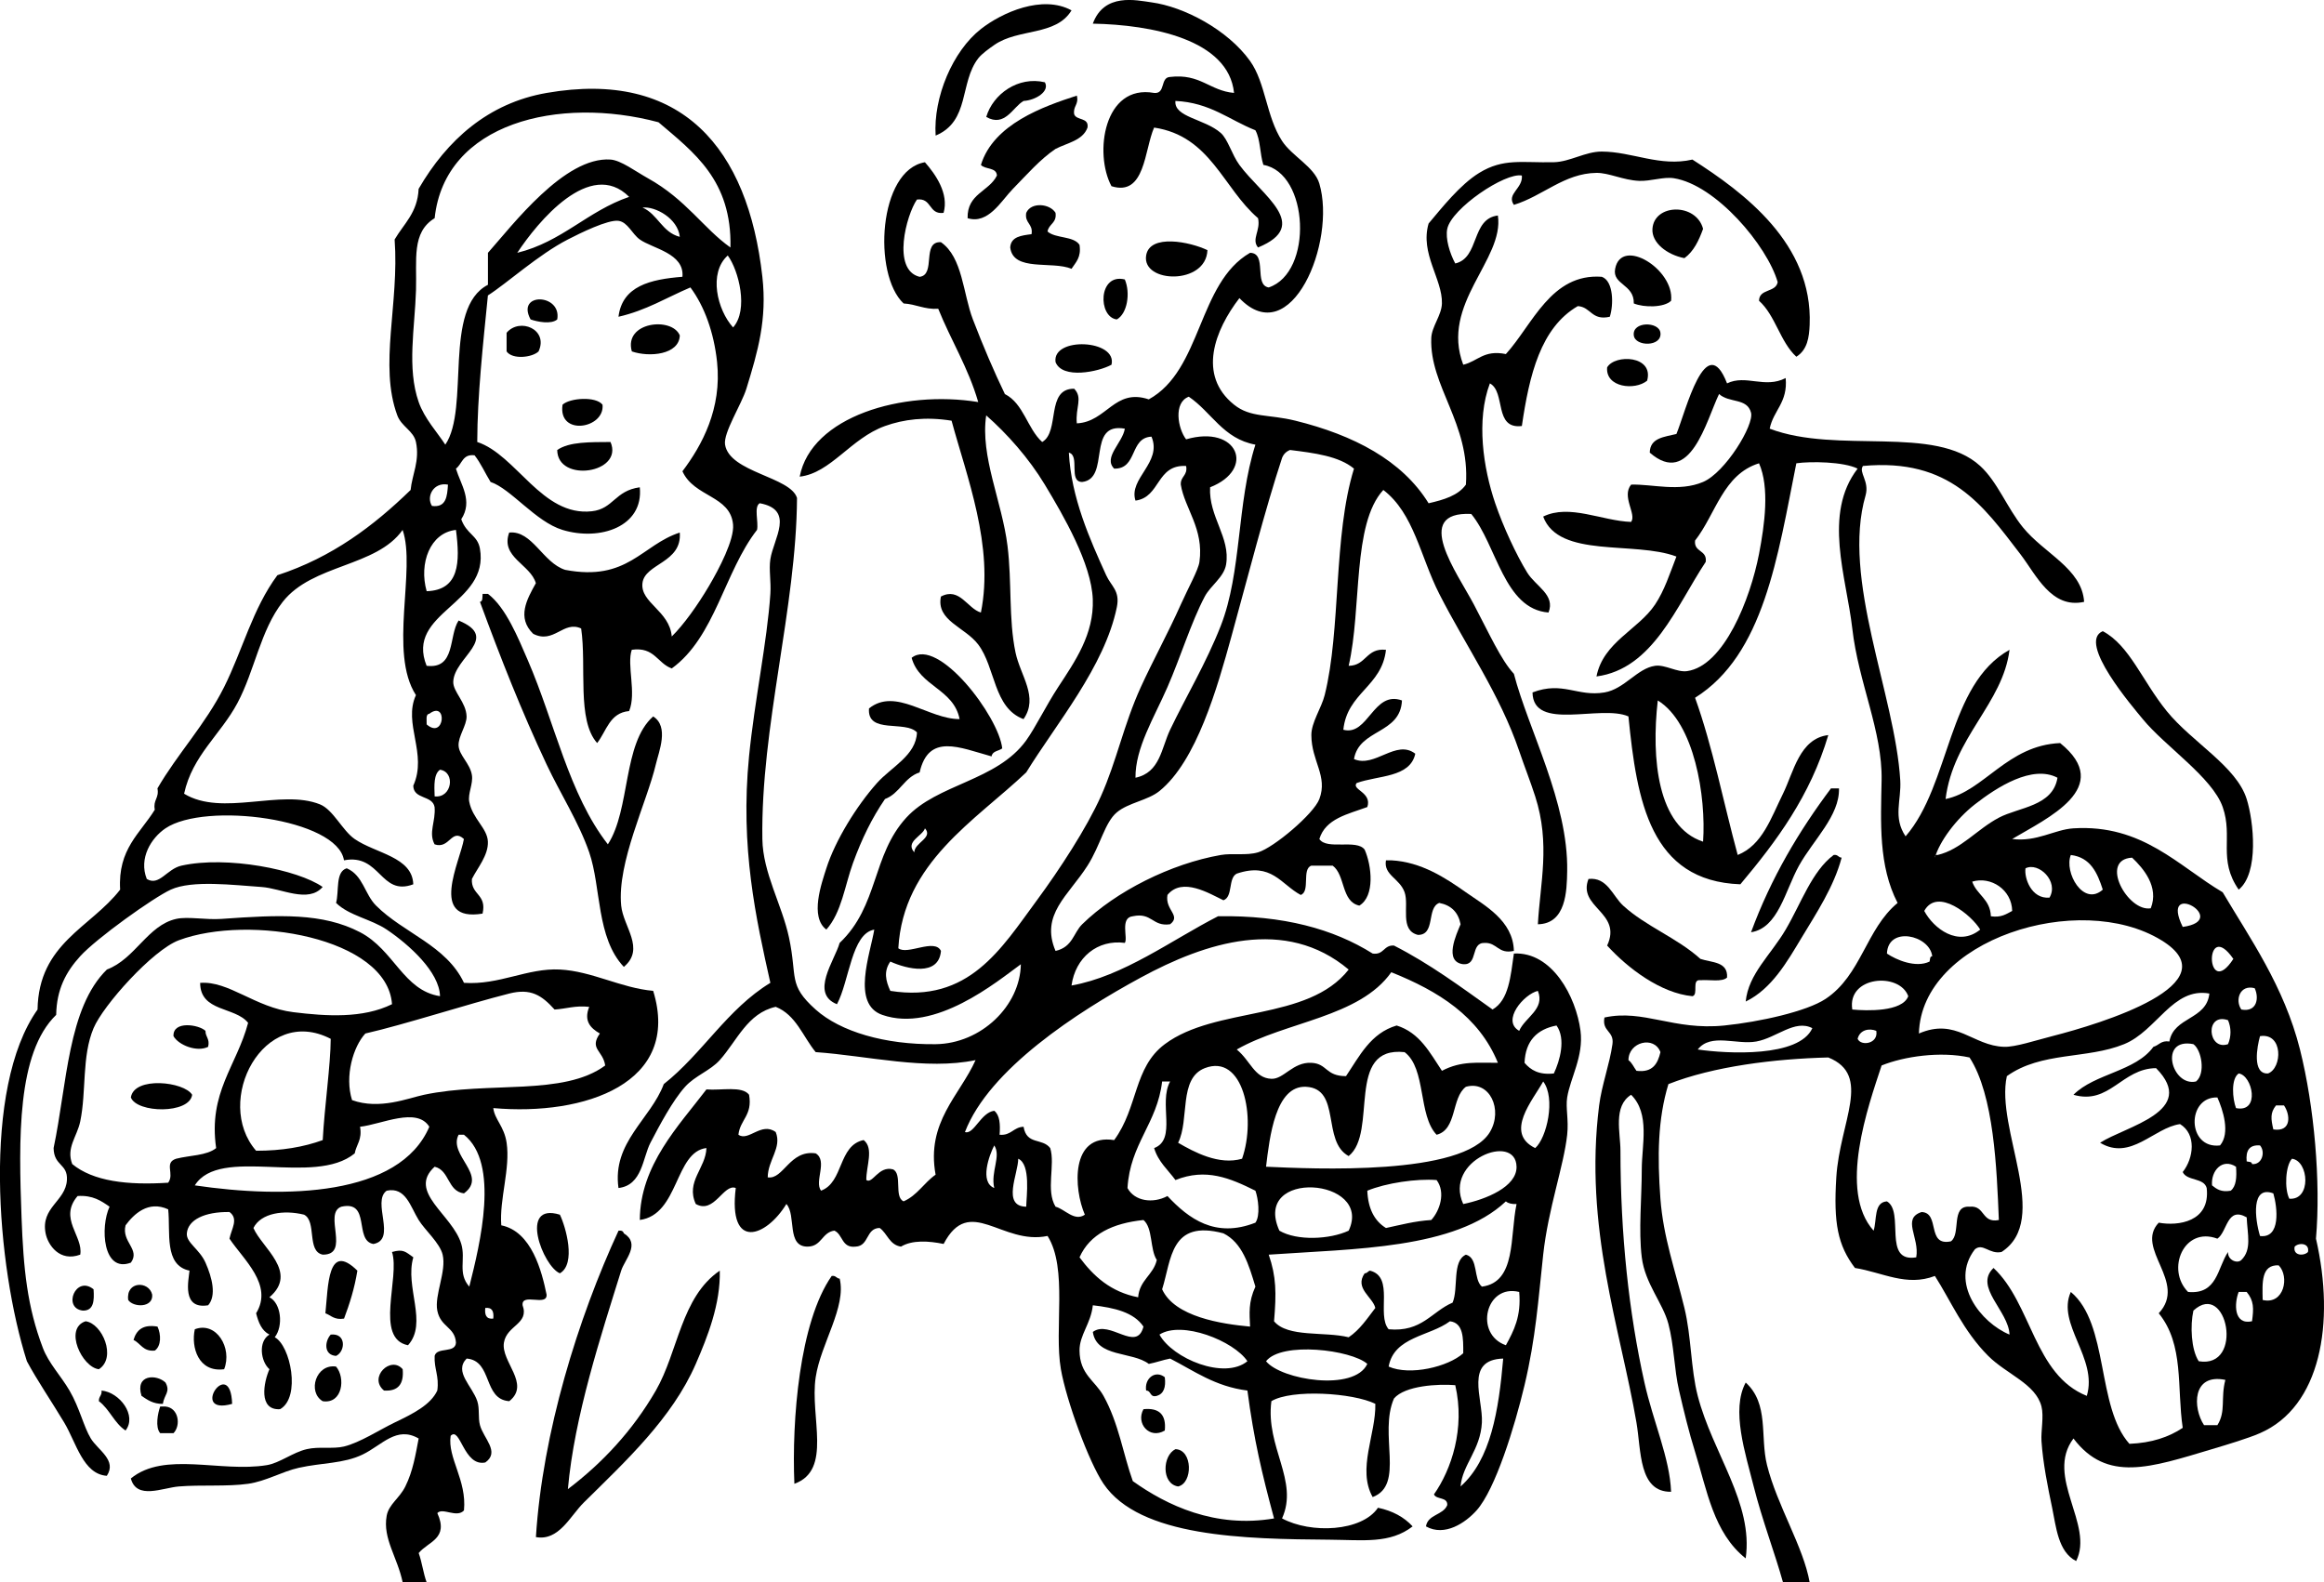 <?xml version="1.0" encoding="utf-8"?>
<!-- Generator: Adobe Illustrator 13.0.0, SVG Export Plug-In . SVG Version: 6.00 Build 14948)  -->
<!DOCTYPE svg PUBLIC "-//W3C//DTD SVG 1.1//EN" "http://www.w3.org/Graphics/SVG/1.1/DTD/svg11.dtd">
<svg version="1.1" id="Layer_1" xmlns="http://www.w3.org/2000/svg" xmlns:xlink="http://www.w3.org/1999/xlink" x="0px" y="0px"
	 width="223.957px" height="152.507px" viewBox="0 0 223.957 152.507" enable-background="new 0 0 223.957 152.507"
	 xml:space="preserve">
<g>
	<path fill-rule="evenodd" clip-rule="evenodd" d="M103.259,0.998c-1.501,2.494-5.123,1.712-7.446,3.338
		c-0.464,0.324-1.2,0.844-1.541,1.284c-1.82,2.35-0.787,6.063-4.108,7.447c-0.233-3.688,1.639-8.134,4.365-10.272
		C96.553,1.208,100.448-0.535,103.259,0.998z"/>
	<path fill-rule="evenodd" clip-rule="evenodd" d="M100.692,7.931c0.494,0.883-0.909,1.735-2.055,1.798
		c-1.022,0.578-1.796,2.574-3.595,1.541C95.683,9.083,98.103,7.314,100.692,7.931z"/>
	<path fill-rule="evenodd" clip-rule="evenodd" d="M104.8,12.297c-0.459,1.252-1.953,1.47-3.081,2.054
		c-1.495,1.009-2.762,2.478-4.109,3.852c-1.128,1.151-2.368,3.445-4.365,2.825c-0.058-2.369,2.066-2.556,2.825-4.109
		c-0.036-0.82-1.146-0.566-1.541-1.027c1.21-3.934,6.005-5.626,9.244-6.677c0.206,0.891-0.382,0.987-0.257,1.797
		C103.745,11.641,104.951,11.291,104.8,12.297z"/>
	<path fill-rule="evenodd" clip-rule="evenodd" d="M101.719,20.514c0.138,0.995-0.655,1.058-0.771,1.798
		c0.768,0.688,2.5,0.41,3.081,1.284c0.188,1.215-0.366,1.688-0.771,2.312c-1.864-0.789-5.621,0.314-5.906-2.055
		c0.063-1.051,1.072-1.154,2.055-1.284c0.166-1.022-0.68-1.033-0.514-2.055C99.374,19.431,101.196,19.63,101.719,20.514z"/>
	<path fill-rule="evenodd" clip-rule="evenodd" d="M164.121,22.055c-0.409,1.132-0.905,2.176-1.798,2.825
		c-1.674-0.322-3.173-1.483-3.082-2.825C159.408,19.608,163.458,19.542,164.121,22.055z"/>
	<path fill-rule="evenodd" clip-rule="evenodd" d="M116.356,24.109c-0.124,3.386-6.334,3.205-5.906,0.514
		C110.788,22.5,114.712,23.313,116.356,24.109z"/>
	<path fill-rule="evenodd" clip-rule="evenodd" d="M161.039,28.989c-0.682,0.662-2.602,0.663-3.595,0.256
		c0.049-1.863-2.091-1.794-1.798-3.338C156.24,22.785,161.381,25.967,161.039,28.989z"/>
	<path fill-rule="evenodd" clip-rule="evenodd" d="M108.396,26.934c0.563,1.327,0.229,3.305-0.771,3.852
		C105.789,30.571,105.814,26.294,108.396,26.934z"/>
	<path fill-rule="evenodd" clip-rule="evenodd" d="M53.699,30.786c-0.577,0.501-1.932,0.224-2.568,0
		C49.692,28.139,54.15,28.284,53.699,30.786z"/>
	<path fill-rule="evenodd" clip-rule="evenodd" d="M51.901,33.868c-0.616,0.596-2.526,0.806-3.082,0c0-0.599,0-1.198,0-1.797
		C50.084,30.576,52.88,31.743,51.901,33.868z"/>
	<path fill-rule="evenodd" clip-rule="evenodd" d="M65.511,32.327c-0.059,1.869-2.953,2.124-4.623,1.541
		C60.083,31.018,64.755,30.498,65.511,32.327z"/>
	<path fill-rule="evenodd" clip-rule="evenodd" d="M160.011,32.07c0.173,1.375-2.438,1.354-2.567,0.256
		C157.271,30.952,159.881,30.972,160.011,32.07z"/>
	<path fill-rule="evenodd" clip-rule="evenodd" d="M107.112,35.152c-1.25,0.687-4.744,1.419-5.393-0.257
		C101.376,32.425,107.699,32.714,107.112,35.152z"/>
	<path fill-rule="evenodd" clip-rule="evenodd" d="M158.728,36.692c-1.194,0.971-4.023,0.646-3.853-1.284
		C155.62,34.109,159.409,34.255,158.728,36.692z"/>
	<path fill-rule="evenodd" clip-rule="evenodd" d="M58.064,39.003c0.24,2.313-4.313,3.073-3.853,0
		C54.909,38.352,57.412,38.17,58.064,39.003z"/>
	<path fill-rule="evenodd" clip-rule="evenodd" d="M58.834,42.599c1.304,3.022-5.11,3.97-5.136,0.771
		C54.859,42.562,56.88,42.614,58.834,42.599z"/>
	<path fill-rule="evenodd" clip-rule="evenodd" d="M47.022,57.236c1.724,1.304,2.907,4.234,3.852,6.42
		c2.59,5.992,3.943,12.899,7.704,17.719c2.193-3.37,1.41-9.717,4.365-12.326c1.559,0.979,0.551,3.375,0.257,4.622
		c-0.86,3.65-3.742,9.446-3.339,13.61c0.198,2.037,2.35,4.155,0.257,5.906c-2.667-2.821-2.175-7.674-3.338-11.042
		c-0.999-2.892-2.79-5.67-4.108-8.474c-2.414-5.132-4.399-10.171-6.42-15.665c0.301-0.042,0.217-0.468,0.257-0.771
		C46.679,57.236,46.85,57.236,47.022,57.236z"/>
	<path fill-rule="evenodd" clip-rule="evenodd" d="M215.736,85.741c-2.028-2.923-0.52-5.044-1.541-7.961
		c-0.999-2.854-5.567-5.862-7.703-8.475c-0.885-1.082-6.365-7.421-3.853-8.474c2.584,1.375,3.778,4.759,6.163,7.704
		c2.434,3.003,6.709,5.31,7.704,8.474C217.178,79.145,217.715,84.146,215.736,85.741z"/>
	<path fill-rule="evenodd" clip-rule="evenodd" d="M96.583,72.13c-0.342,0.258-0.956,0.243-1.027,0.77
		c-3.102-0.856-6.063-2.26-6.934,1.541c-1.487,0.481-1.906,2.031-3.339,2.568c-1.247,1.821-2.221,3.803-3.081,6.163
		c-0.791,2.169-1.093,4.761-2.568,6.42c-1.624-1.22-0.456-4.473,0-5.906c0.854-2.683,2.919-6.021,4.879-8.218
		c1.389-1.556,3.767-2.658,3.853-4.879c-1.11-1.201-4.827,0.205-4.622-2.311c2.568-2.065,5.737,1.044,8.73,1.027
		c-0.579-2.93-3.874-3.145-4.622-5.906C90.405,61.361,96.252,69.039,96.583,72.13z"/>
	<path fill-rule="evenodd" clip-rule="evenodd" d="M177.216,75.982c0.085,2.624-2.477,4.97-3.852,7.447
		c-1.345,2.422-1.994,6.014-4.622,6.42c1.934-5.257,4.623-9.757,7.704-13.867C176.704,75.982,176.96,75.982,177.216,75.982z"/>
	<path fill-rule="evenodd" clip-rule="evenodd" d="M177.473,82.659c-0.744,2.806-2.439,5.356-3.852,7.704
		c-1.392,2.313-2.887,4.954-5.393,6.163c0.258-2.658,2.418-4.492,3.852-6.934c1.501-2.555,2.527-5.622,4.623-7.19
		C177.118,82.33,177.145,82.645,177.473,82.659z"/>
	<path fill-rule="evenodd" clip-rule="evenodd" d="M133.562,82.916c0.171,0,0.342,0,0.513,0c2.887,0.152,5.222,1.693,7.19,3.082
		c1.785,1.258,4.555,2.72,4.623,5.649c-1.533,0.334-1.587-0.811-2.825-0.771c-1.397-0.028-0.581,2.157-2.055,2.054
		c-1.917-0.239-0.646-2.901-0.257-3.852c-0.218-1.151-0.902-1.836-2.054-2.055c-1.247,0.466-0.331,3.094-2.055,3.082
		c-1.797-0.451-0.828-2.809-1.284-4.108C134.887,84.652,133.307,84.337,133.562,82.916z"/>
	<path fill-rule="evenodd" clip-rule="evenodd" d="M41.116,152.507c-0.771,0-1.541,0-2.312,0c-0.501-2.43-1.941-4.216-1.541-6.42
		c0.201-1.108,1.226-1.669,1.798-2.825c0.739-1.493,0.982-3.046,1.284-4.622c-2.127-1.239-3.521,0.634-5.393,1.541
		c-1.848,0.894-3.925,0.784-6.163,1.284c-1.599,0.356-3.174,1.301-4.88,1.54c-2.032,0.286-4.536,0.08-6.677,0.257
		c-1.578,0.131-4.069,1.311-4.622-0.771c3.239-2.654,8.633-0.553,13.097-1.283c1.253-0.205,2.485-1.22,3.852-1.541
		c1.182-0.278,2.535,0.003,3.596-0.257c1.542-0.377,3.448-1.626,4.879-2.312c1.781-0.853,3.47-1.702,4.108-3.081
		c0.196-1.395-0.316-2.08-0.257-3.339c0.223-0.891,2.011-0.215,2.055-1.283c-0.104-1.521-1.479-1.468-1.798-3.082
		c-0.294-1.494,0.899-3.774,0.514-5.393c-0.266-1.118-1.708-2.365-2.311-3.339c-0.802-1.294-1.243-3.215-3.082-2.824
		c-1.473,1.049,1.014,4.723-1.284,5.136c-1.89-0.335-0.217-4.233-3.081-3.595c-1.788,0.628,0.923,4.646-1.798,4.622
		c-1.567-0.316-0.553-3.214-1.798-3.852c-1.944-0.482-4.149-0.17-4.879,1.283c0.809,1.907,4.374,4.263,1.541,6.677
		c1.124,0.561,1.365,2.76,0.514,3.853c1.514,0.796,2.536,5.791,0.514,6.933c-2.133,0.136-1.57-2.635-1.027-3.852
		c-0.851-0.744-1.1-2.685,0-3.338c-0.744-0.369-1.059-1.167-1.284-2.055c1.683-2.736-1.229-5.178-2.567-7.19
		c0.195-0.952,0.903-1.909,0-2.567c-2.386-0.035-3.998,0.748-4.109,2.054c-0.076,0.903,1.213,1.509,1.798,2.825
		c0.653,1.471,1.064,3.185,0.257,4.108c-2.573,0.428-1.882-2.413-1.798-3.338c-2.484-0.515-1.819-3.717-2.054-5.906
		c-1.929-0.892-3.328,0.48-4.109,1.54c-0.406,1.612,1.446,2.311,0.514,3.596c-2.705,1.029-2.972-3.414-2.055-5.393
		c-0.81-0.561-1.615-1.123-3.081-1.027c-1.856,2.175,0.564,3.856,0.257,5.649c-1.979,0.736-3.118-0.924-3.339-2.055
		c-0.488-2.51,1.939-3.089,2.055-5.136c0.091-1.598-1.253-1.32-1.284-3.081c1.296-6.152,1.366-13.528,5.137-17.206
		c2.741-1.038,3.92-4.26,6.676-4.879c1.123-0.252,2.849,0.108,4.366,0c5.607-0.401,9.758-0.589,13.354,1.284
		c3.285,1.712,4.171,5.619,7.703,6.163c-0.05-2.334-2.999-4.982-5.136-6.42c-1.512-1.017-3.631-1.336-4.879-2.568
		c0.311-1.145-0.089-2.998,1.027-3.338c1.581,0.685,1.719,2.489,2.824,3.595c2.665,2.665,6.76,3.826,8.475,7.447
		c3.403,0.231,6.108-1.445,9.244-1.284c3.087,0.159,5.889,1.784,8.988,2.055c2.739,8.901-6.59,12.08-15.408,11.299
		c0.132,1.104,1.048,1.75,1.284,3.339c0.372,2.495-0.709,5.452-0.514,7.96c2.935,0.591,3.911,4.457,4.366,6.677
		c0.076,1.189-2.439-0.214-2.312,1.027c0.657,1.817-1.516,1.913-1.798,3.596c-0.31,1.847,2.607,3.979,0.514,5.649
		c-2.559-0.181-1.578-3.9-4.108-4.109c-1.252,1.277,0.54,2.635,1.027,4.109c0.241,0.731,0.059,1.58,0.257,2.311
		c0.348,1.289,1.953,2.577,0.514,3.596c-2.098,0.427-2.402-3.53-3.339-2.568c-0.322,2.123,1.568,4.25,1.284,7.19
		c-0.698,0.76-2.062-0.312-2.568,0.257c1.132,2.482-0.873,2.726-1.797,3.852C40.668,150.557,40.791,151.633,41.116,152.507z
		 M17.233,90.62c-2.521,0.942-7.292,6.271-8.217,8.474c-1.148,2.732-0.679,6.081-1.284,8.988c-0.31,1.486-1.377,2.533-0.771,4.108
		c2.02,1.661,5.309,2.053,9.245,1.798c0.638-0.859-0.431-1.922,0.77-2.312c1.293-0.333,2.96-0.293,3.853-1.026
		c-0.775-5.369,1.978-7.911,3.081-12.07c-1.246-1.578-4.616-1.032-4.622-3.852c2.761-0.213,5.284,2.37,8.988,2.825
		c3.191,0.392,6.689,0.615,9.501-0.771C37.316,90.351,23.999,88.089,17.233,90.62z M49.076,95.755
		c-4.026,1.018-10.073,2.987-13.867,3.852c-1.168,1.258-2.015,4.108-1.283,6.42c2.649,0.957,5.406-0.19,6.934-0.514
		c6.269-1.327,13.431,0.152,17.462-2.824c-0.223-1.465-1.563-1.586-0.514-3.082c-0.924-0.524-1.568-1.226-1.027-2.567
		c-1.352-0.154-2.206,0.19-3.338,0.257C52.193,95.912,51.147,95.232,49.076,95.755z M24.68,110.907
		c2.486,0.004,4.6-0.366,6.42-1.027c0.169-3.215,0.759-7.227,0.771-9.759C25.4,96.768,20.533,106.134,24.68,110.907z
		 M34.696,108.595c0.224,1.251-0.352,1.703-0.514,2.567c-3.912,3.213-12.985-0.779-15.408,3.082
		c8.667,1.279,19.72,1.083,22.598-5.649C40.17,106.653,36.771,108.364,34.696,108.595z M44.71,115.015
		c-1.596-0.202-1.369-2.227-2.825-2.568c-2.669,2.431,1.729,4.608,2.568,7.447c0.444,1.503-0.373,2.81,0.771,4.108
		c1.044-4.13,2.946-11.902-0.514-14.637c-0.171,0-0.343,0-0.514,0C43.159,111.334,47.074,113.28,44.71,115.015z M47.535,127.084
		c0.073-0.672-0.094-1.104-0.77-1.027C46.692,126.729,46.859,127.162,47.535,127.084z"/>
	<path fill-rule="evenodd" clip-rule="evenodd" d="M153.078,84.713c1.813-0.206,2.326,1.639,3.339,2.567
		c2.185,2.003,5.183,3.094,7.447,5.136c1.088,0.368,2.669,0.241,2.567,1.798c-0.485,0.456-1.696,0.188-2.567,0.257
		c-0.892-0.12-0.147,1.394-0.771,1.541c-3.06-0.294-6.211-2.681-8.218-4.879C156.371,87.914,151.996,87.484,153.078,84.713z"/>
	<path fill-rule="evenodd" clip-rule="evenodd" d="M19.801,99.35c-0.006,0.605,0.442,0.757,0.257,1.541
		c-1.072,0.537-2.846-0.158-3.339-1.027C16.641,98.344,19.167,98.744,19.801,99.35z"/>
	<path fill-rule="evenodd" clip-rule="evenodd" d="M18.517,105.513c-0.255,1.871-5.325,1.776-5.906,0.257
		C12.925,103.708,17.756,104.242,18.517,105.513z"/>
	<path fill-rule="evenodd" clip-rule="evenodd" d="M53.955,117.07c0.567,1.172,1.589,4.732,0,5.649
		C52.336,122.074,49.935,115.828,53.955,117.07z"/>
	<path fill-rule="evenodd" clip-rule="evenodd" d="M60.118,118.867c1.648,1.021,0.075,2.529-0.257,3.596
		c-1.931,6.21-4.513,14.017-5.136,21.057c3.3-2.499,6.24-5.63,8.475-9.501c2.161-3.745,2.425-9.009,6.163-11.556
		c0.081,3.196-1.169,6.356-2.312,8.987c-2.273,5.234-6.779,9.396-10.785,13.354c-1.332,1.316-2.401,3.734-4.622,3.338
		c0.634-10.057,4.061-21.101,7.961-29.531C59.903,118.568,60.061,118.667,60.118,118.867z"/>
	<path fill-rule="evenodd" clip-rule="evenodd" d="M39.832,121.178c-0.846,2.857,1.429,6.326-0.514,8.474
		c-3.258-0.639-0.747-6.536-1.541-8.987C38.865,120.35,39.083,120.648,39.832,121.178z"/>
	<path fill-rule="evenodd" clip-rule="evenodd" d="M34.439,122.462c-0.271,1.698-0.746,3.191-1.284,4.622
		c-0.922,0.151-1.242-0.299-1.798-0.514C31.633,123.93,31.563,119.64,34.439,122.462z"/>
	<path fill-rule="evenodd" clip-rule="evenodd" d="M80.918,123.233c0.66,2.739-1.822,6.257-2.312,9.501
		c-0.578,3.84,1.638,8.949-2.054,10.271c-0.258-6.124,0.48-15.577,3.595-20.029C80.563,122.903,80.59,123.218,80.918,123.233z"/>
	<path fill-rule="evenodd" clip-rule="evenodd" d="M14.666,124.773c0.113,1.29-1.831,1.248-2.312,0.514
		C12.122,123.451,14.359,123.435,14.666,124.773z"/>
	<path fill-rule="evenodd" clip-rule="evenodd" d="M9.016,124.259c0.078,1.105,0.018,2.073-1.027,2.055
		C6,126.091,7.296,122.865,9.016,124.259z"/>
	<path fill-rule="evenodd" clip-rule="evenodd" d="M9.53,131.963c-1.611-0.168-3.405-3.932-1.284-4.622
		C9.854,127.538,11.264,130.845,9.53,131.963z"/>
	<path fill-rule="evenodd" clip-rule="evenodd" d="M15.179,127.855c0.35,0.762,0.371,1.86-0.257,2.311
		c-1.142,0.114-1.359-0.695-2.055-1.026C13.144,128.217,13.735,127.609,15.179,127.855z"/>
	<path fill-rule="evenodd" clip-rule="evenodd" d="M21.599,131.963c-2.487,0.334-3.205-2.136-2.825-3.852
		C20.849,127.319,22.411,129.921,21.599,131.963z"/>
	<path fill-rule="evenodd" clip-rule="evenodd" d="M31.871,128.625c1.519-0.171,1.423,1.633,0.514,2.054
		C31.172,130.594,31.293,129.257,31.871,128.625z"/>
	<path fill-rule="evenodd" clip-rule="evenodd" d="M38.804,131.963c0.131,1.415-0.422,2.146-1.798,2.055
		C35.469,132.751,37.664,130.616,38.804,131.963z"/>
	<path fill-rule="evenodd" clip-rule="evenodd" d="M32.384,131.707c0.924,1.061,0.643,3.624-1.284,3.339
		C29.608,134.167,30.442,131.419,32.384,131.707z"/>
	<path fill-rule="evenodd" clip-rule="evenodd" d="M112.248,132.734c0.122,0.978-0.109,1.603-0.771,1.798
		c-0.7,0.187-0.517-0.511-1.027-0.514C110.267,132.844,111.338,132.012,112.248,132.734z"/>
	<path fill-rule="evenodd" clip-rule="evenodd" d="M15.95,133.248c0.496,0.906-0.121,1.148-0.257,2.055
		c-0.952,0.01-1.489-0.395-2.055-0.771C12.989,132.441,15.101,132.428,15.95,133.248z"/>
	<path fill-rule="evenodd" clip-rule="evenodd" d="M22.37,135.302C18.159,136.493,22.211,130.544,22.37,135.302L22.37,135.302z"/>
	<path fill-rule="evenodd" clip-rule="evenodd" d="M174.392,152.507c-0.856,0-1.712,0-2.568,0c-0.782-2.81-2.011-6.015-2.824-9.245
		c-0.8-3.176-2.201-7.381-0.771-10.015c2.27,2.063,1.366,5.206,2.055,7.961C171.257,145.106,173.795,149.082,174.392,152.507z"/>
	<path fill-rule="evenodd" clip-rule="evenodd" d="M9.787,134.018c1.757,0.171,3.438,2.421,2.311,3.852
		c-1.087-0.71-1.537-2.058-2.567-2.824C9.497,134.584,9.844,134.503,9.787,134.018z"/>
	<path fill-rule="evenodd" clip-rule="evenodd" d="M15.436,135.559c0.171,0,0.342,0,0.514,0c1.273,0.126,1.499,1.818,0.77,2.567
		c-0.428,0-0.855,0-1.283,0C14.934,137.549,15.212,136.195,15.436,135.559z"/>
	<path fill-rule="evenodd" clip-rule="evenodd" d="M110.193,135.815c1.524-0.153,2.209,0.531,2.055,2.055
		C110.765,138.753,109.432,137.175,110.193,135.815z"/>
	<path fill-rule="evenodd" clip-rule="evenodd" d="M113.532,143.262c-1.635-0.259-1.511-2.989-0.257-3.595
		C114.954,139.715,114.964,142.949,113.532,143.262z"/>
	<path fill-rule="evenodd" clip-rule="evenodd" d="M119.438,28.732c-2.362,3.072-4.068,7.419-0.514,10.271
		c1.587,1.274,3.328,0.904,5.906,1.541c5.614,1.388,10.285,3.818,12.84,7.96c1.464-0.334,2.852-0.744,3.595-1.797
		c0.418-5.89-3.514-9.476-3.338-14.124c0.042-1.118,0.996-2.186,1.027-3.338c0.063-2.352-2.131-4.806-1.284-7.704
		c1.271-1.5,3.028-3.745,4.879-4.879c2.345-1.437,4.112-0.96,7.19-1.027c1.539-0.034,3.045-1.033,4.622-1.027
		c2.933,0.011,5.615,1.493,8.731,0.771c4.958,3.174,11.612,8.101,11.299,15.921c-0.048,1.2-0.214,2.417-1.284,3.082
		c-1.563-1.433-2.012-3.98-3.595-5.393c0.011-1.188,1.621-0.776,1.797-1.798c-1-3.494-5.944-9.38-10.015-10.015
		c-0.995-0.155-2.235,0.304-3.338,0.257c-1.537-0.066-2.912-0.784-4.109-0.77c-3.104,0.036-5.17,2.233-7.96,3.082
		c-0.74-1.059,0.888-1.574,0.77-2.825c-1.598-0.324-6.779,3.167-7.189,5.136c-0.193,0.926,0.232,2.339,0.77,3.338
		c2.365-0.546,1.506-4.315,4.109-4.623c0.635,4.262-5.577,8.5-3.339,14.381c1.394-0.319,1.962-1.462,4.109-1.027
		c2.57-2.823,4.347-7.808,9.244-7.447c1.143,0.404,1.146,2.712,0.771,3.852c-1.77,0.4-1.8-0.94-3.081-1.027
		c-3.575,2.075-4.674,6.626-5.394,11.556c-2.729,0.332-1.525-3.268-3.081-4.109c-1.336,3.542-0.642,8.159,0.514,11.556
		c0.767,2.257,2.04,4.988,3.081,6.677c0.823,1.335,2.738,2.14,2.055,3.852c-4.301-0.331-4.976-6.488-7.447-9.501
		c-5.744-0.265-1.341,5.702,0.257,8.731c1.479,2.806,2.622,5.361,3.853,6.677c1.408,5.418,5.246,12.375,5.136,19.003
		c-0.032,1.93-0.105,5.087-2.825,5.136c0.214-3.949,1.224-7.723-0.257-12.326c-0.458-1.424-1.056-2.939-1.541-4.366
		c-1.856-5.463-5.108-10.058-7.703-15.151c-1.823-3.577-2.437-7.757-5.393-10.015c-3.023,3.297-2.056,11.419-3.339,16.948
		c1.702-0.009,1.676-1.748,3.596-1.541c-0.391,3.547-3.745,4.13-4.109,7.704c2.404,0.637,2.886-3.821,5.649-2.825
		c-0.148,3.275-4.126,2.722-4.622,5.649c2.002,0.886,4.056-1.951,5.906-0.514c-0.503,2.322-3.577,2.073-5.649,2.825
		c-0.538,0.638,1.504,0.882,1.027,2.312c-1.876,0.692-4.025,1.11-4.622,3.081c0.702,1.096,3.614-0.02,4.365,1.027
		c0.677,1.528,1.013,4.479-0.514,5.393c-1.76-0.38-1.334-2.946-2.568-3.852c-0.685,0-1.369,0-2.054,0
		c-0.952,0.332-0.075,2.493-1.027,2.824c-1.899-1.016-2.805-3.189-6.163-2.054c-0.856,0.428-0.337,2.231-1.284,2.567
		c-1.354-0.647-3.965-2.265-5.393-0.514c-0.254,1.466,1.351,1.981,0.257,2.825c-1.709,0.254-1.742-1.168-3.596-0.771
		c-1.266,0.134-0.444,2.115-0.77,2.568c-2.635-0.352-4.764,1.408-5.137,4.108c5.021-0.892,9.645-4.39,14.124-6.677
		c6.263-0.1,11.108,1.218,14.895,3.596c1.1,0.158,1.047-0.837,2.054-0.771c3.461,1.761,6.451,3.992,9.502,6.163
		c1.577-0.905,1.74-3.225,2.055-5.393c3.686-0.189,5.995,4.165,6.42,7.446c0.316,2.453-0.983,4.544-1.284,6.42
		c-0.161,1.003,0.156,2.143,0,3.596c-0.327,3.023-1.825,7.095-2.312,11.556c-0.479,4.392-0.714,8.018-1.798,12.583
		c-0.952,4.012-2.813,10.046-4.622,12.069c-1.057,1.183-3.067,2.562-4.879,1.541c0.193-1.177,1.668-1.071,2.055-2.055
		c0.039-0.81-1.042-0.5-1.284-1.027c1.674-2.382,3.022-6.349,2.054-10.528c-1.623-0.134-4.843,0.033-5.906,1.284
		c-1.498,3.422,1.079,8.325-2.054,9.501c-1.515-2.7,0.327-6.063,0.257-8.987c-2.152-1.066-8.063-1.434-10.016-0.257
		c-0.582,4.432,2.671,7.666,1.027,11.299c2.774,1.498,7.69,1.279,9.245-1.027c1.413,0.299,2.519,0.905,3.338,1.798
		c-2.179,1.689-4.76,1.309-7.961,1.283c-8.263-0.063-18.344-0.247-21.827-5.393c-1.417-2.093-3.583-8.017-4.108-11.042
		c-0.673-3.871,0.689-9.708-1.284-12.84c-4.416,0.927-7.507-4.025-10.016,0.771c-1.43-0.293-3.014-0.399-4.108,0.257
		c-1.122-0.162-1.304-1.265-2.055-1.798c-1.348,0.022-1.003,1.736-2.311,1.798c-1.366,0.168-1.22-1.177-2.055-1.541
		c-1.205,0.165-1.215,1.524-2.567,1.541c-2.082,0.027-1.076-3.033-2.055-4.108c-1.952,3.202-5.63,4.531-4.879-1.541
		c-1.181-0.455-2.07,2.552-3.853,1.541c-0.994-2.163,0.97-3.441,1.027-5.393c-3.061,0.363-2.646,6.426-6.42,6.933
		c0.025-5.289,3.756-9.078,6.42-12.583c1.42,0.121,3.444-0.362,4.108,0.514c0.355,1.982-0.864,2.389-1.026,3.853
		c0.973,0.685,2.21-1.276,3.595-0.257c0.615,1.512-0.756,2.688-0.771,4.365c1.526,0.238,2.112-2.678,4.622-2.312
		c1.187,0.718-0.154,2.709,0.514,3.596c2.196-0.8,1.63-4.362,4.109-4.879c1.016,0.803,0.234,2.53,0.257,3.852
		c0.604,0.421,1.164-1.394,2.567-1.027c0.938,0.433,0.071,2.668,1.027,3.082c1.314-0.569,1.97-1.797,3.082-2.568
		c-0.928-5.06,2.324-7.636,3.852-11.042c-4.771,1.002-10.404-0.418-15.408-0.771c-1.237-1.501-1.89-3.589-3.852-4.365
		c-2.727,0.608-3.731,3.279-5.393,5.136c-0.903,1.01-2.386,1.507-3.338,2.568c-1.207,1.345-2.443,3.677-3.339,5.393
		c-0.75,1.437-0.783,4.105-3.081,4.365c-0.627-4.405,3.109-6.64,4.365-10.015c3.731-2.945,6.116-7.237,10.271-9.759
		c-1.379-6.168-2.925-13.015-2.055-21.828c0.533-5.389,1.744-11.03,2.055-15.665c0.08-1.196-0.156-2.316,0-3.338
		c0.301-1.972,2.396-4.762-1.027-5.393c-0.585,0.356-0.096,1.788-0.257,2.568c-3.149,4.041-4.045,10.336-8.217,13.354
		c-1.394-0.49-1.659-2.108-3.853-1.797c-0.506,1.451,0.471,4.165-0.257,5.906c-1.887,0.167-2.177,1.932-3.081,3.082
		c-1.977-2.218-1.004-7.385-1.541-11.042c-1.72-0.796-2.629,1.537-4.622,0.514c-1.598-1.56-0.616-3.315,0.257-4.879
		c-0.522-1.821-3.446-2.503-2.568-4.879c2.225-0.225,3.232,2.909,5.393,3.595c6.028,1.148,7.363-2.396,11.043-3.595
		c0.235,2.938-3.38,2.966-3.596,4.879c-0.214,1.894,2.608,2.651,2.825,5.136c1.119-1.1,2.462-2.958,3.595-4.879
		c0.966-1.638,2.442-4.453,2.312-5.906c-0.254-2.813-3.742-2.623-4.879-5.136c1.885-2.497,3.813-6.035,3.338-10.528
		c-0.302-2.852-1.219-5.375-2.568-7.19c-2.284,0.968-4.278,2.227-6.933,2.825c0.369-2.968,3.072-3.604,6.163-3.852
		c0.212-2.267-2.899-2.727-4.109-3.595c-0.75-0.539-1.157-1.673-2.054-1.797c-1.007-0.14-3.71,1.195-4.88,1.797
		c-2.843,1.464-5.886,4.238-7.703,5.393c-0.469,4.708-1.017,9.679-1.027,14.124c3.77,1.235,6.24,7.207,11.042,6.677
		c2.089-0.23,2.211-1.984,4.622-2.311c0.383,3.809-3.852,5.205-7.447,4.108c-2.599-0.792-4.961-3.963-6.933-4.622
		c-0.524-0.846-0.938-1.801-1.541-2.568c-1.178-0.15-1.197,0.857-1.798,1.284c0.471,1.554,1.664,3.112,0.514,4.879
		c0.519,1.459,1.565,1.52,1.798,2.825c0.953,5.369-7.22,6.132-5.136,11.299c2.819,0.337,2.102-2.863,3.081-4.365
		c4.07,1.675-0.439,3.541-0.514,5.906c-0.03,0.956,1.251,1.981,1.284,3.338c0.021,0.854-0.824,1.936-0.771,2.825
		c0.057,0.931,1.102,1.702,1.284,2.825c0.137,0.84-0.405,1.794-0.257,2.568c0.317,1.652,1.746,2.543,1.798,3.852
		c0.051,1.32-1.011,2.538-1.541,3.596c-0.101,1.555,1.462,1.448,1.027,3.338c-5.229,0.858-2.156-5.032-1.798-7.19
		c-1.193-1.093-1.372,1.014-2.825,0.514c-0.614-1.152,0.123-2.189,0-3.595c-0.208-1.161-2.025-0.713-2.054-2.055
		c1.397-3.098-1.007-5.981,0.257-8.731c-2.654-4.102,0.038-12.118-1.284-15.921c-2.532,3.587-8.688,3.277-11.556,6.934
		c-2.15,2.742-2.696,6.63-4.366,9.758c-1.623,3.042-4.337,5.04-5.136,8.731c3.674,2.242,9.337-0.489,13.097,1.027
		c1.273,0.514,2.158,2.523,3.339,3.338c2.023,1.397,5.566,1.712,5.649,4.366c-3.189,1.19-3.147-2.994-6.677-2.312
		c-0.618-4.017-13.379-5.669-17.205-3.081c-1.364,0.922-2.596,2.878-1.798,4.879c1.201,0.728,1.921-0.968,3.338-1.284
		c4.384-0.979,11.232,0.388,13.61,2.055c-1.401,1.598-3.957,0.13-5.906,0c-2.66-0.179-6.673-0.688-8.731,0.257
		c-1.686,0.773-7.173,4.702-8.73,6.42c-1.376,1.517-2.266,3.186-2.312,5.649c-3.791,3.663-3.616,11.993-3.338,19.516
		c0.184,4.98,0.544,8.604,2.054,12.583c0.563,1.483,1.726,2.669,2.568,4.109c0.969,1.654,1.369,3.5,2.055,4.622
		c0.689,1.128,2.536,2.089,1.541,3.595c-2.287-0.161-2.938-3.178-4.109-5.136c-1.207-2.017-2.607-4.06-3.595-5.906
		c-2.905-9.132-4.355-26.294,1.027-33.896c0.11-6.396,5.124-7.887,7.96-11.556c-0.238-3.92,1.94-5.421,3.339-7.704
		c-0.183-0.952,0.438-1.103,0.257-2.055c1.909-3.306,4.617-6.156,6.42-9.758c1.784-3.566,2.75-7.569,5.136-10.785
		c5.289-1.729,9.279-4.759,12.84-8.217c0.139-1.471,0.898-2.801,0.514-4.623c-0.229-1.083-1.396-1.482-1.798-2.568
		c-1.788-4.833,0.202-10.745-0.257-16.949c0.882-1.515,2.213-2.58,2.312-4.879c2.735-4.717,6.716-8.267,12.326-9.245
		c13.054-2.275,19.414,5.327,20.8,17.719c0.461,4.121-0.432,7.182-1.54,10.786c-0.466,1.512-2.241,4.252-2.055,5.393
		c0.439,2.684,6.31,3.089,6.934,5.136c-0.064,10.587-3.503,22.055-3.339,32.87c0.05,3.279,1.883,6.305,2.568,9.502
		c0.827,3.86-0.127,4.525,2.567,6.934c2.389,2.134,6.674,3.394,11.557,3.338c4.388-0.05,8.154-3.693,8.217-7.704
		c-2.298,1.672-8.276,6.648-13.354,4.88c-2.995-1.044-1.163-5.867-0.77-8.218c-2.199,0.371-2.4,4.96-3.596,7.19
		c-2.616-1.033-0.226-4.198,0.257-5.906c3.771-3.571,3.1-8.438,6.42-12.069c2.998-3.279,8.729-3.53,11.556-7.447
		c0.886-1.228,1.907-3.34,3.082-5.136c1.613-2.467,3.466-5.099,3.338-8.474c-0.129-3.412-2.81-8.039-4.622-11.042
		c-1.544-2.559-3.637-4.91-5.649-6.677c-0.591,3.947,1.524,8.297,2.054,12.583c0.433,3.5,0.096,7.045,0.771,10.272
		c0.472,2.251,2.255,4.292,0.771,6.419c-2.908-1.078-2.687-4.969-4.365-7.19c-1.28-1.694-4.072-2.285-3.595-4.623
		c1.799-0.954,2.551,1.161,3.852,1.541c1.295-6.382-1.382-13.143-2.825-18.489c-2.502-0.404-4.623-0.131-6.42,0.514
		c-3.297,1.183-5.225,4.542-8.217,4.879c1.116-5.794,9.913-8.378,17.205-7.19c-0.96-3.32-2.624-5.936-3.852-8.988
		c-1.359,0.075-2.123-0.445-3.339-0.514c-2.991-2.8-2.436-12.859,2.055-13.61c1.008,1.146,2.331,3.01,1.797,4.879
		c-1.469,0.186-1.099-1.469-2.567-1.284c-1.025,1.487-2.44,6.787,0.257,7.447c1.611-0.186,0.16-3.435,2.055-3.338
		c2.092,1.448,2.125,4.954,3.081,7.447c0.994,2.594,2.028,5.005,3.081,7.19c1.817,0.922,2.156,3.323,3.596,4.622
		c1.735-1.004,0.318-5.16,3.081-5.136c0.869,0.889,0.1,1.819,0.257,3.338c2.882-0.134,3.624-3.421,6.934-2.312
		c5.138-2.823,4.708-11.214,9.759-14.124c1.695,0.016,0.323,3.101,1.797,3.338c4.301-1.429,3.904-11.037-0.514-11.813
		c-0.335-1.035-0.28-2.458-0.77-3.338c-2.519-0.991-4.352-2.668-7.704-2.825c-0.16,1.578,2.808,1.715,4.365,3.082
		c0.693,0.608,1.07,2.089,1.798,3.082c2.168,2.956,6.995,5.82,1.798,7.96c-0.672-0.799,0.273-1.627,0-2.825
		c-3.368-2.881-4.573-7.925-10.016-8.731c-0.946,2.137-0.854,6.676-4.108,5.649c-1.695-3.152-0.74-9.86,4.108-8.988
		c1.138,0.11,0.558-1.497,1.541-1.541c2.914-0.346,3.803,1.333,6.163,1.541c-0.527-5.169-7.97-6.571-13.61-6.677
		c1.094-2.998,4.196-2.252,5.649-2.054c3.153,0.428,7.351,2.647,9.502,5.649c1.507,2.104,1.555,5.351,3.081,7.704
		c0.954,1.471,3.116,2.493,3.596,4.109C128.807,23.305,124.415,33.93,119.438,28.732z M63.457,11.783
		c-9.584-2.563-20.597,0.035-21.571,9.245c-2.243,1.368-1.708,4-1.797,6.934c-0.111,3.631-0.89,7.5,0.257,10.785
		c0.558,1.6,1.813,2.942,2.567,4.109c2.394-3.521-0.27-13.152,4.109-15.408c0-1.027,0-2.054,0-3.082
		c2.369-2.664,7.388-9.3,11.813-8.988c1,0.071,2.384,1.123,3.595,1.797c3.714,2.067,5.354,4.839,7.961,6.677
		C70.537,17.372,66.876,14.698,63.457,11.783z M49.846,24.366c4.327-1.065,6.767-4.019,10.785-5.393
		C56.869,15.207,51.8,21.415,49.846,24.366z M65.511,22.826c-0.194-1.779-2.353-2.951-3.596-2.825
		C63.402,20.655,63.804,22.393,65.511,22.826z M70.647,31.557c1.509-1.692,0.544-5.49-0.514-6.934
		C68.249,26.308,69.117,29.873,70.647,31.557z M116.613,46.964c-0.148,2.841,1.983,4.833,1.541,7.447
		c-0.207,1.223-1.496,2.023-2.055,3.082c-1.327,2.518-2.319,5.813-3.595,8.731c-1.293,2.959-3.108,5.862-3.082,8.731
		c2.375-0.49,2.493-2.855,3.339-4.623c1.505-3.147,3.467-6.409,4.879-10.015c2.032-5.188,1.528-11.763,3.339-17.462
		c-3.113-0.568-4.225-3.138-6.42-4.622c-1.506,0.563-1.052,3.094-0.257,4.108C119.279,40.9,121.043,45.225,116.613,46.964z
		 M104.287,46.451c-1.367-0.002-0.18-2.559-1.283-2.825c0.222,4.338,2.029,8.368,3.595,11.813c0.485,1.069,1.354,1.489,1.027,3.082
		c-1.177,5.734-5.852,11.239-8.731,15.921c-4.922,4.667-11.852,8.689-12.326,16.949c0.87,0.696,3.497-0.995,4.109,0.257
		c-0.211,2.503-3.3,1.742-4.88,1.026c-0.653,0.939-0.45,1.846,0,2.825c7.569,1.195,10.68-4.061,14.124-8.731
		c2.184-2.96,4.797-6.966,6.163-10.015c1.541-3.438,2.181-6.864,3.852-10.529c1.16-2.544,2.599-5.151,3.853-7.96
		c0.713-1.599,1.688-3.327,1.797-4.109c0.446-3.196-1.426-5.152-1.797-7.447c-0.042-0.813,0.683-0.858,0.514-1.798
		c-2.897-0.158-2.457,3.021-4.88,3.338c-0.697-2.129,2.603-3.67,1.541-6.163c-2.129,0.096-1.323,3.127-3.595,3.082
		c-1.083-1.082,0.811-2.484,1.027-3.852C104.649,40.649,107.055,46.138,104.287,46.451z M124.317,43.369
		c-0.37,0.144-0.627,0.4-0.771,0.771c-1.644,4.997-3.271,11.378-4.879,17.205c-1.362,4.939-3.36,12.004-6.934,14.894
		c-1.12,0.906-2.992,1.119-4.108,2.055c-1.168,0.979-1.57,3.165-2.825,5.136c-1.843,2.895-4.574,4.713-3.081,8.218
		c1.657-0.374,1.719-1.736,2.567-2.568c3.244-3.18,8.564-5.842,13.354-6.677c1.136-0.198,2.458,0.079,3.596-0.257
		c1.511-0.446,5.368-3.706,5.906-5.136c0.838-2.229-0.764-3.635-0.771-6.163c-0.004-1.228,0.97-2.602,1.284-3.852
		c1.581-6.307,0.812-15.32,2.824-21.828C129.032,43.961,126.678,43.662,124.317,43.369z M41.628,48.762
		c1.38,0.181,1.467-0.931,1.541-2.054C41.769,46.44,41.051,47.866,41.628,48.762z M41.116,56.979c3.17-0.1,3.227-2.795,2.824-5.906
		C41.443,51.338,40.354,54.303,41.116,56.979z M41.116,69.819c1.747,1.512,2.026-2.361,0.256-1.027
		C40.992,68.839,41.136,69.413,41.116,69.819z M41.885,76.752c1.679,0.193,2.028-2.355,0.514-2.568
		C41.796,74.609,41.843,75.682,41.885,76.752z M88.109,82.145c0.01-0.942,1.848-1.39,1.027-2.311
		C88.913,80.563,87.191,81.126,88.109,82.145z M109.936,94.214c-6.114,3.316-14.629,8.832-16.948,14.895
		c0.871,0.264,1.526-1.892,2.825-2.055c0.527,0.414,0.596,1.288,0.514,2.312c1.124,0.097,1.32-0.734,2.311-0.771
		c0.3,1.789,1.797,1.052,2.568,2.055c0.506,1.606-0.448,4.07,0.514,5.649c0.9,0.232,1.814,1.462,2.824,0.771
		c-1.075-2.456-1.431-7.861,2.825-7.19c2.325-3.161,1.855-6.987,4.879-9.245c4.92-3.674,13.772-2.161,17.719-7.19
		C123.864,88.308,116.161,90.839,109.936,94.214z M134.075,93.701c-3.085,4.362-10.155,4.738-14.894,7.447
		c1.345,1.107,1.696,2.756,3.338,2.825c1.197,0.05,2.065-1.629,3.853-1.541c1.551,0.076,1.346,1.284,3.338,1.284
		c1.311-1.943,2.368-4.139,4.879-4.88c2.223,0.689,3.202,2.62,4.366,4.366c1.891-0.993,3.467-0.749,5.393-0.771
		C142.51,97.934,138.597,95.513,134.075,93.701z M146.401,99.35c0.547-1.295,2.523-2.089,1.798-3.852
		C146.844,95.823,144.668,98.375,146.401,99.35z M146.915,102.432c0.591,0.693,1.382,1.186,2.825,1.027
		c0.582-1.229,1.176-3.338,0.257-4.623C148.13,99.196,147.004,100.295,146.915,102.432z M129.966,111.419
		c-2.62-1.419-0.692-6.504-4.108-6.676c-2.95-0.149-3.512,4.862-3.853,7.703c4.507,0.203,19.028,0.911,21.571-3.338
		c1.292-2.158-0.019-5.015-2.312-4.365c-1.42,1.062-0.837,4.127-2.824,4.622c-1.798-1.884-0.984-6.377-3.082-7.961
		C129.601,100.783,132.821,109.138,129.966,111.419z M116.099,102.946c-2.547,0.992-1.448,4.966-2.567,7.19
		c1.535,0.891,3.931,2.191,6.163,1.54C121.094,107.669,119.788,101.509,116.099,102.946z M108.653,114.501
		c0.68,1.269,2.44,1.524,3.852,0.771c2.06,2.2,4.609,4.083,8.475,2.567c0.491-0.679,0.267-2.357,0-3.081
		c-2.433-1.209-4.767-2.209-7.704-1.027c-0.724-0.988-1.664-1.76-2.055-3.081c2.226-0.843,0.392-4.347,1.541-6.42
		c-0.257,0-0.514,0-0.771,0C111.518,108.293,108.906,110.218,108.653,114.501z M147.942,110.65c1.116-0.971,1.995-4.811,0.771-6.42
		C147.716,106.037,144.941,109.184,147.942,110.65z M95.813,114.501c-0.367-1.573,0.688-3.068,0-4.108
		C95.332,111.332,94.374,113.919,95.813,114.501z M146.145,112.447c-0.062-3.351-7.069-0.609-5.137,3.596
		C143.173,115.603,146.18,114.387,146.145,112.447z M98.894,116.299c0.014-0.98,0.461-4.088-0.771-4.623
		C98.125,113.118,96.518,116.263,98.894,116.299z M138.441,113.731c-1.893-0.153-4.885,0.28-6.677,1.027
		c0.072,1.726,0.682,2.913,1.798,3.595c1.412-0.3,2.755-0.669,4.365-0.771C138.744,116.694,139.337,114.935,138.441,113.731z
		 M123.29,118.61c1.696,0.999,4.865,0.848,6.677,0C132.38,113.496,120.582,112.612,123.29,118.61z M145.118,115.786
		c-4.899,4.614-14.608,4.557-22.855,5.136c0.731,2.112,0.745,3.69,0.514,6.42c1.325,1.586,4.858,0.963,7.19,1.541
		c1.077-0.721,1.787-1.809,2.568-2.825c-0.24-1.051-2.039-1.889-1.027-3.338c0.258,0,0.306-0.208,0.514-0.257
		c2.385,0.6,0.603,4.258,1.798,5.649c3.204,0.294,4.126-1.694,6.163-2.568c0.585-1.383-0.072-4.009,1.283-4.622
		c1.225,0.316,0.702,2.38,1.541,3.081c3.336-0.431,2.682-4.851,3.339-7.96C145.697,116.061,145.346,115.985,145.118,115.786z
		 M104.03,121.178c1.35,1.817,2.997,3.337,5.649,3.852c0.13-1.668,1.461-2.134,1.798-3.595c-0.679-1.033-0.358-3.066-1.284-3.853
		C107.248,117.89,105.031,118.926,104.03,121.178z M120.979,124.002c-0.636-2.104-1.254-4.225-3.082-5.136
		c-5.134-1.367-4.999,2.534-5.906,5.393c1.208,2.657,5.714,3.343,8.475,3.596C120.416,126.595,120.28,125.525,120.979,124.002z
		 M145.118,129.652c0.757-1.383,1.495-2.784,1.283-5.136C143.165,123.713,142.037,128.579,145.118,129.652z M105.314,125.8
		c-0.188,1.777-1.297,2.858-1.284,4.365c0.021,2.311,1.48,2.876,2.312,4.366c1.469,2.635,1.901,5.662,2.824,8.217
		c3.261,2.323,7.911,4.563,13.61,3.596c-1.171-4.356-1.933-7.541-2.567-12.326c-3.118-0.392-5.127-1.893-7.447-3.082
		c-0.72,0.137-1.335,0.377-2.055,0.514c-1.604-1.22-5.042-0.606-5.393-3.081c1.629-1.217,4.223,2.034,4.879-0.514
		C109.263,126.473,107.389,126.037,105.314,125.8z M133.819,131.707c2.052,0.913,5.751,0.02,7.189-1.284
		c0.012-1.467,0.018-2.928-1.283-3.081C137.765,128.805,134.347,128.811,133.819,131.707z M111.734,128.625
		c1.259,2.307,6.254,4.387,8.475,2.567C118.894,129.221,113.876,127.246,111.734,128.625z M122.005,131.193
		c1.448,1.796,8.508,2.959,9.759,0.257C130.227,130.087,123.504,129.268,122.005,131.193z M142.806,137.099
		c-0.135,2.647-1.877,4.048-2.055,6.163c2.903-2.575,3.674-7.283,4.109-12.326C141.093,131.044,142.923,134.803,142.806,137.099z"/>
	<path fill-rule="evenodd" clip-rule="evenodd" d="M166.431,36.949c1.818-0.887,3.637,0.532,5.649-0.514
		c0.222,2.361-1.18,3.1-1.54,4.879c6.54,2.494,15.923-0.411,20.286,3.595c1.668,1.531,2.582,4.022,4.109,5.906
		c2.056,2.539,5.701,3.988,5.906,7.19c-3.168,0.705-4.629-2.625-6.163-4.622c-3.579-4.658-6.736-9.251-15.151-8.475
		c-0.439,0.627,0.636,1.456,0.257,2.825c-2.35,8.055,2.848,19.234,3.339,27.478c0.115,1.945-0.72,3.564,0.513,5.392
		c4.332-4.998,4.029-14.631,10.016-17.975c-0.643,5.185-5.424,8.438-6.163,14.38c3.709-0.752,5.943-5.177,11.042-5.393
		c5.298,4.281-1.289,7.258-4.622,9.244c2.367,0.307,4.078-0.913,5.906-1.026c6.655-0.413,10.129,3.661,14.38,6.163
		c2.595,4.392,5.919,9.057,7.447,15.15c1.379,5.497,2.015,12.762,1.541,18.232c1.879,8.168,0.432,16.213-5.393,18.746
		c-1.161,0.505-3.111,1.089-4.622,1.541c-5.96,1.782-10.121,3.235-13.354-1.027c-2.775,3.697,2.027,8.316,0.257,11.813
		c-1.747-0.884-1.931-3.324-2.312-5.136c-0.415-1.974-0.885-4.303-1.027-6.42c-0.064-0.974,0.243-2.375,0-3.338
		c-0.55-2.185-3.367-3.111-5.136-4.88c-2.397-2.397-3.634-5.358-5.136-7.703c-2.74,1.053-5.032-0.342-7.704-0.771
		c-1.655-2.192-2.073-4.292-1.797-8.731c0.335-5.396,3.482-9.837-0.771-11.556c-5.166,0.128-11.07,0.855-15.408,2.568
		c-1.028,3.364-1.071,6.967-0.771,11.042c0.272,3.684,1.406,6.813,2.312,10.528c0.68,2.79,0.606,5.865,1.284,8.475
		c1.445,5.563,5.381,10.339,4.622,15.664c-3.114-2.464-3.741-6.633-4.879-10.271c-0.592-1.891-1.086-3.941-1.541-5.906
		c-0.479-2.07-0.473-4.319-1.027-6.42c-0.537-2.033-2.256-3.892-2.567-6.42c-0.322-2.602,0-5.725,0-8.475
		c0-2.352,0.815-5.368-1.027-7.19c-1.758,1.107-1.027,3.652-1.027,5.394c0,8.082,0.814,15.623,2.312,22.341
		c0.844,3.788,2.445,7.276,2.567,10.528c-3.135,0.041-2.87-3.955-3.338-6.677c-1.558-9.055-5.08-18.825-3.596-30.559
		c0.248-1.96,1.018-4.003,1.284-5.906c0.178-1.29-1.032-1.193-0.771-2.567c3.783-0.826,6.643,1.27,11.556,0.77
		c3.384-0.344,7.93-1.352,9.759-2.567c3.44-2.288,3.892-6.737,6.934-9.245c-1.852-3.577-1.62-7.758-1.541-11.812
		c0.093-4.745-2.229-9.393-2.825-14.638c-0.56-4.934-2.855-11.039,0.514-15.408c-1.339-0.67-4.534-0.717-5.906-0.514
		c-1.801,8.984-3.125,18.446-9.758,22.598c1.697,4.722,2.737,10.103,4.108,15.151c2.371-0.945,3.209-3.566,4.365-5.906
		c1.024-2.071,1.59-5.319,4.366-5.649c-1.743,5.875-4.997,10.24-8.475,14.381c-8.678-0.311-9.976-8-10.785-16.178
		c-2.67-1.182-9.19,1.486-9.245-2.312c2.926-1.119,4.32,0.442,6.934,0c1.934-0.327,3.151-2.324,4.879-2.568
		c0.962-0.135,2.114,0.651,3.082,0.514c3.555-0.505,6.099-6.962,6.934-11.299c0.549-2.852,1.029-6.395,0-8.731
		c-3.468,1.069-4.171,4.903-6.163,7.447c-0.13,1.157,1.18,0.874,1.027,2.054c-2.809,4.223-5.071,10.321-10.529,11.042
		c0.653-3.322,4.029-4.5,5.649-6.934c0.903-1.355,1.403-2.94,2.055-4.622c-4.033-1.53-11.334,0.206-12.84-3.852
		c2.524-1.246,5.676,0.421,8.475,0.514c0.546-0.75-0.946-2.444,0-3.595c2.051-0.062,4.617,0.727,6.934-0.257
		c2.14-0.909,4.935-5.496,4.622-6.677c-0.382-1.445-2.091-0.901-3.082-1.797c-1.231,2.547-2.771,9.052-6.677,5.649
		c0.021-1.436,1.403-1.508,2.568-1.798C162.455,39.642,164.384,31.666,166.431,36.949z M164.121,81.118
		c0.301-4.314-0.825-11.446-4.366-13.61C159.116,73.12,159.729,79.682,164.121,81.118z M190.313,77.523
		c-1.831,1.43-3.414,3.591-3.852,5.136c0.015-0.156,0.038-0.304,0.257-0.257c2.247-0.521,3.8-2.482,5.906-3.595
		c1.933-1.021,5.207-1.088,5.649-3.852C195.848,73.68,192.44,75.862,190.313,77.523z M202.639,85.741
		c-0.523-1.616-1.173-3.107-3.081-3.339C198.889,84.065,200.766,87.416,202.639,85.741z M207.262,87.538
		c0.822-2.073-0.724-3.86-1.798-4.879C202.257,82.838,205.043,87.917,207.262,87.538z M195.193,83.686
		c-0.144,0.909,0.552,2.983,2.311,2.824C198.43,84.951,196.46,83.052,195.193,83.686z M190.056,84.97
		c0.437,1.275,1.743,1.681,1.798,3.338c1.005,0.149,1.491-0.221,2.055-0.514C193.871,85.74,191.85,84.426,190.056,84.97z
		 M185.434,87.794c0.905,1.698,3.279,3.518,5.393,1.798C190.022,88.224,186.702,85.478,185.434,87.794z M210.343,89.335
		C215.101,88.673,208.037,84.626,210.343,89.335L210.343,89.335z M193.138,100.891c1.066,0.031,2.992-0.609,4.622-1.027
		c4.727-1.21,17.385-5.048,10.528-9.244c-7.938-4.858-23.139-0.038-23.368,8.987C188.523,98.051,190.089,100.801,193.138,100.891z
		 M181.839,91.904c0.907,0.612,2.778,1.411,4.108,0.77c0.058-0.199,0.007-0.506,0.257-0.513
		C185.963,90.117,181.938,89.215,181.839,91.904z M215.222,92.417C212.395,88.348,212.531,96.562,215.222,92.417L215.222,92.417z
		 M178.5,97.296c1.382,0.131,4.827,0.242,5.393-1.284C183.05,93.664,177.98,94.067,178.5,97.296z M215.993,97.296
		c1.508,0.283,1.73-1.114,1.284-2.055C215.829,94.854,215.363,96.415,215.993,97.296z M204.694,100.634
		c-3.598,1.466-7.965,0.697-11.299,3.082c-1.128,5.076,4.307,13.828-0.514,16.948c-1.172,0.248-1.794-0.902-2.568-0.257
		c-2.482,3.24,0.603,7.095,3.339,8.218c-0.082-2.29-3.47-4.596-1.541-6.42c3.678,3.427,3.909,10.3,8.988,12.326
		c1.092-3.625-2.946-6.926-1.541-10.016c3.692,3.07,2.452,11.072,5.649,14.638c2.14-0.086,3.802-0.649,5.136-1.541
		c-0.579-3.883,0.154-8.013-2.311-11.042c2.816-3.004-2.361-6.235,0-8.731c1.845,0.343,4.99-0.057,4.622-3.338
		c-0.269-1.016-1.906-0.662-2.312-1.541c1.064-1.342,1.34-3.648-0.257-4.622c-2.528,0.348-4.744,3.575-7.704,1.798
		c2.443-1.59,9.498-3.019,5.394-7.19c-3.313,0.028-4.47,3.575-7.961,2.567c2.051-2.058,5.977-2.24,7.704-4.622
		c0.536-0.147,0.732-0.637,1.54-0.514c0.422-2.403,3.583-2.066,3.853-4.622C209.378,95.118,207.849,99.349,204.694,100.634z
		 M214.708,100.634c0.316-0.726,0.316-1.585,0-2.311C212.451,97.552,212.74,101.307,214.708,100.634z M169.256,100.377
		c-1.912,0.347-4.383-0.846-5.649,0.771c2.847,0.417,9.769,0.781,11.042-2.055C172.961,98.213,171.2,100.025,169.256,100.377z
		 M179.014,100.121c0.322,0.738,2.022,0.481,1.798-0.771C180.117,99.068,179.225,99.253,179.014,100.121z M218.561,103.459
		c1.388-0.508,1.478-3.953-0.771-3.596C217.511,100.844,217.005,103.538,218.561,103.459z M156.93,102.175
		c0.347,0.252,0.513,0.686,0.771,1.027c1.566,0.197,2.049-0.69,2.311-1.798C159.407,99.79,156.931,100.417,156.93,102.175z
		 M211.627,104.23c0.935-0.753,0.536-3.039-0.257-3.596C207.994,99.961,209.27,104.768,211.627,104.23z M189.799,101.918
		c-2.818-0.618-6.33-0.101-8.474,0.771c-1.296,3.929-4.206,12.098-0.771,15.921c0.331-1.038,0-2.739,1.284-2.824
		c1.735,1.004-0.462,5.939,2.824,5.393c0.344-1.903-1.423-3.738,0.514-4.365c1.819,0.063,0.44,3.326,2.825,2.824
		c0.999-0.712-0.044-3.468,1.797-3.338c1.528-0.159,1.122,1.617,2.825,1.283C192.422,112.641,192.159,105.557,189.799,101.918z
		 M215.479,106.797c2.371,0.478,1.582-3.17,0.257-3.338C214.969,103.975,215.142,105.922,215.479,106.797z M213.939,110.393
		c1.013-1.191,0.269-3.449-0.257-4.623C210.704,105.675,210.731,110.779,213.939,110.393z M219.075,108.852
		c1.788,0.271,1.632-1.442,1.027-2.312c-0.257,0-0.514,0-0.771,0C218.761,107.25,218.841,107.845,219.075,108.852z M216.506,111.933
		c0.199,0.058,0.507,0.008,0.514,0.257c0.962,0.102,1.324-1.168,0.771-1.797C216.769,110.313,216.401,110.886,216.506,111.933z
		 M220.615,115.529c2.143,0.173,1.889-3.646,0.257-3.853C220.244,112.333,220.125,114.578,220.615,115.529z M213.168,114.245
		c0.43,0.341,0.86,0.681,1.797,0.514c0.528-0.414,0.596-1.288,0.514-2.312C214.156,111.584,213.046,112.838,213.168,114.245z
		 M217.791,119.124c2.017,0.251,1.681-2.746,1.284-4.108C216.906,114.203,217.293,117.485,217.791,119.124z M213.682,119.38
		c-3.234-1.214-4.974,2.969-2.825,5.136c2.836,0.268,2.82-2.315,3.852-3.852c-0.043,0.794,0.904,1.155,1.284,0.771
		c1.024-1,0.587-2.443,0.514-4.109C214.586,116.235,214.65,118.73,213.682,119.38z M221.128,120.151
		c-0.18,0.889,0.9,0.921,1.284,0.514C222.593,119.776,221.512,119.744,221.128,120.151z M218.047,125.287
		c2.078,0.494,2.606-2.274,1.541-3.338C217.891,121.877,218.013,123.626,218.047,125.287z M217.02,127.341
		c0.172-1.236,0.188-1.975-0.514-2.825c-0.257,0-0.514,0-0.771,0C215.31,125.585,215.224,127.728,217.02,127.341z M211.371,126.314
		c-0.319,1.441-0.224,3.745,0.514,4.879C216.31,131.941,214.633,123.304,211.371,126.314z M212.398,137.356c0.428,0,0.855,0,1.284,0
		c0.85-1.354,0.296-2.577,0.77-4.365C211.227,132.326,211.3,135.703,212.398,137.356z"/>
</g>
</svg>
